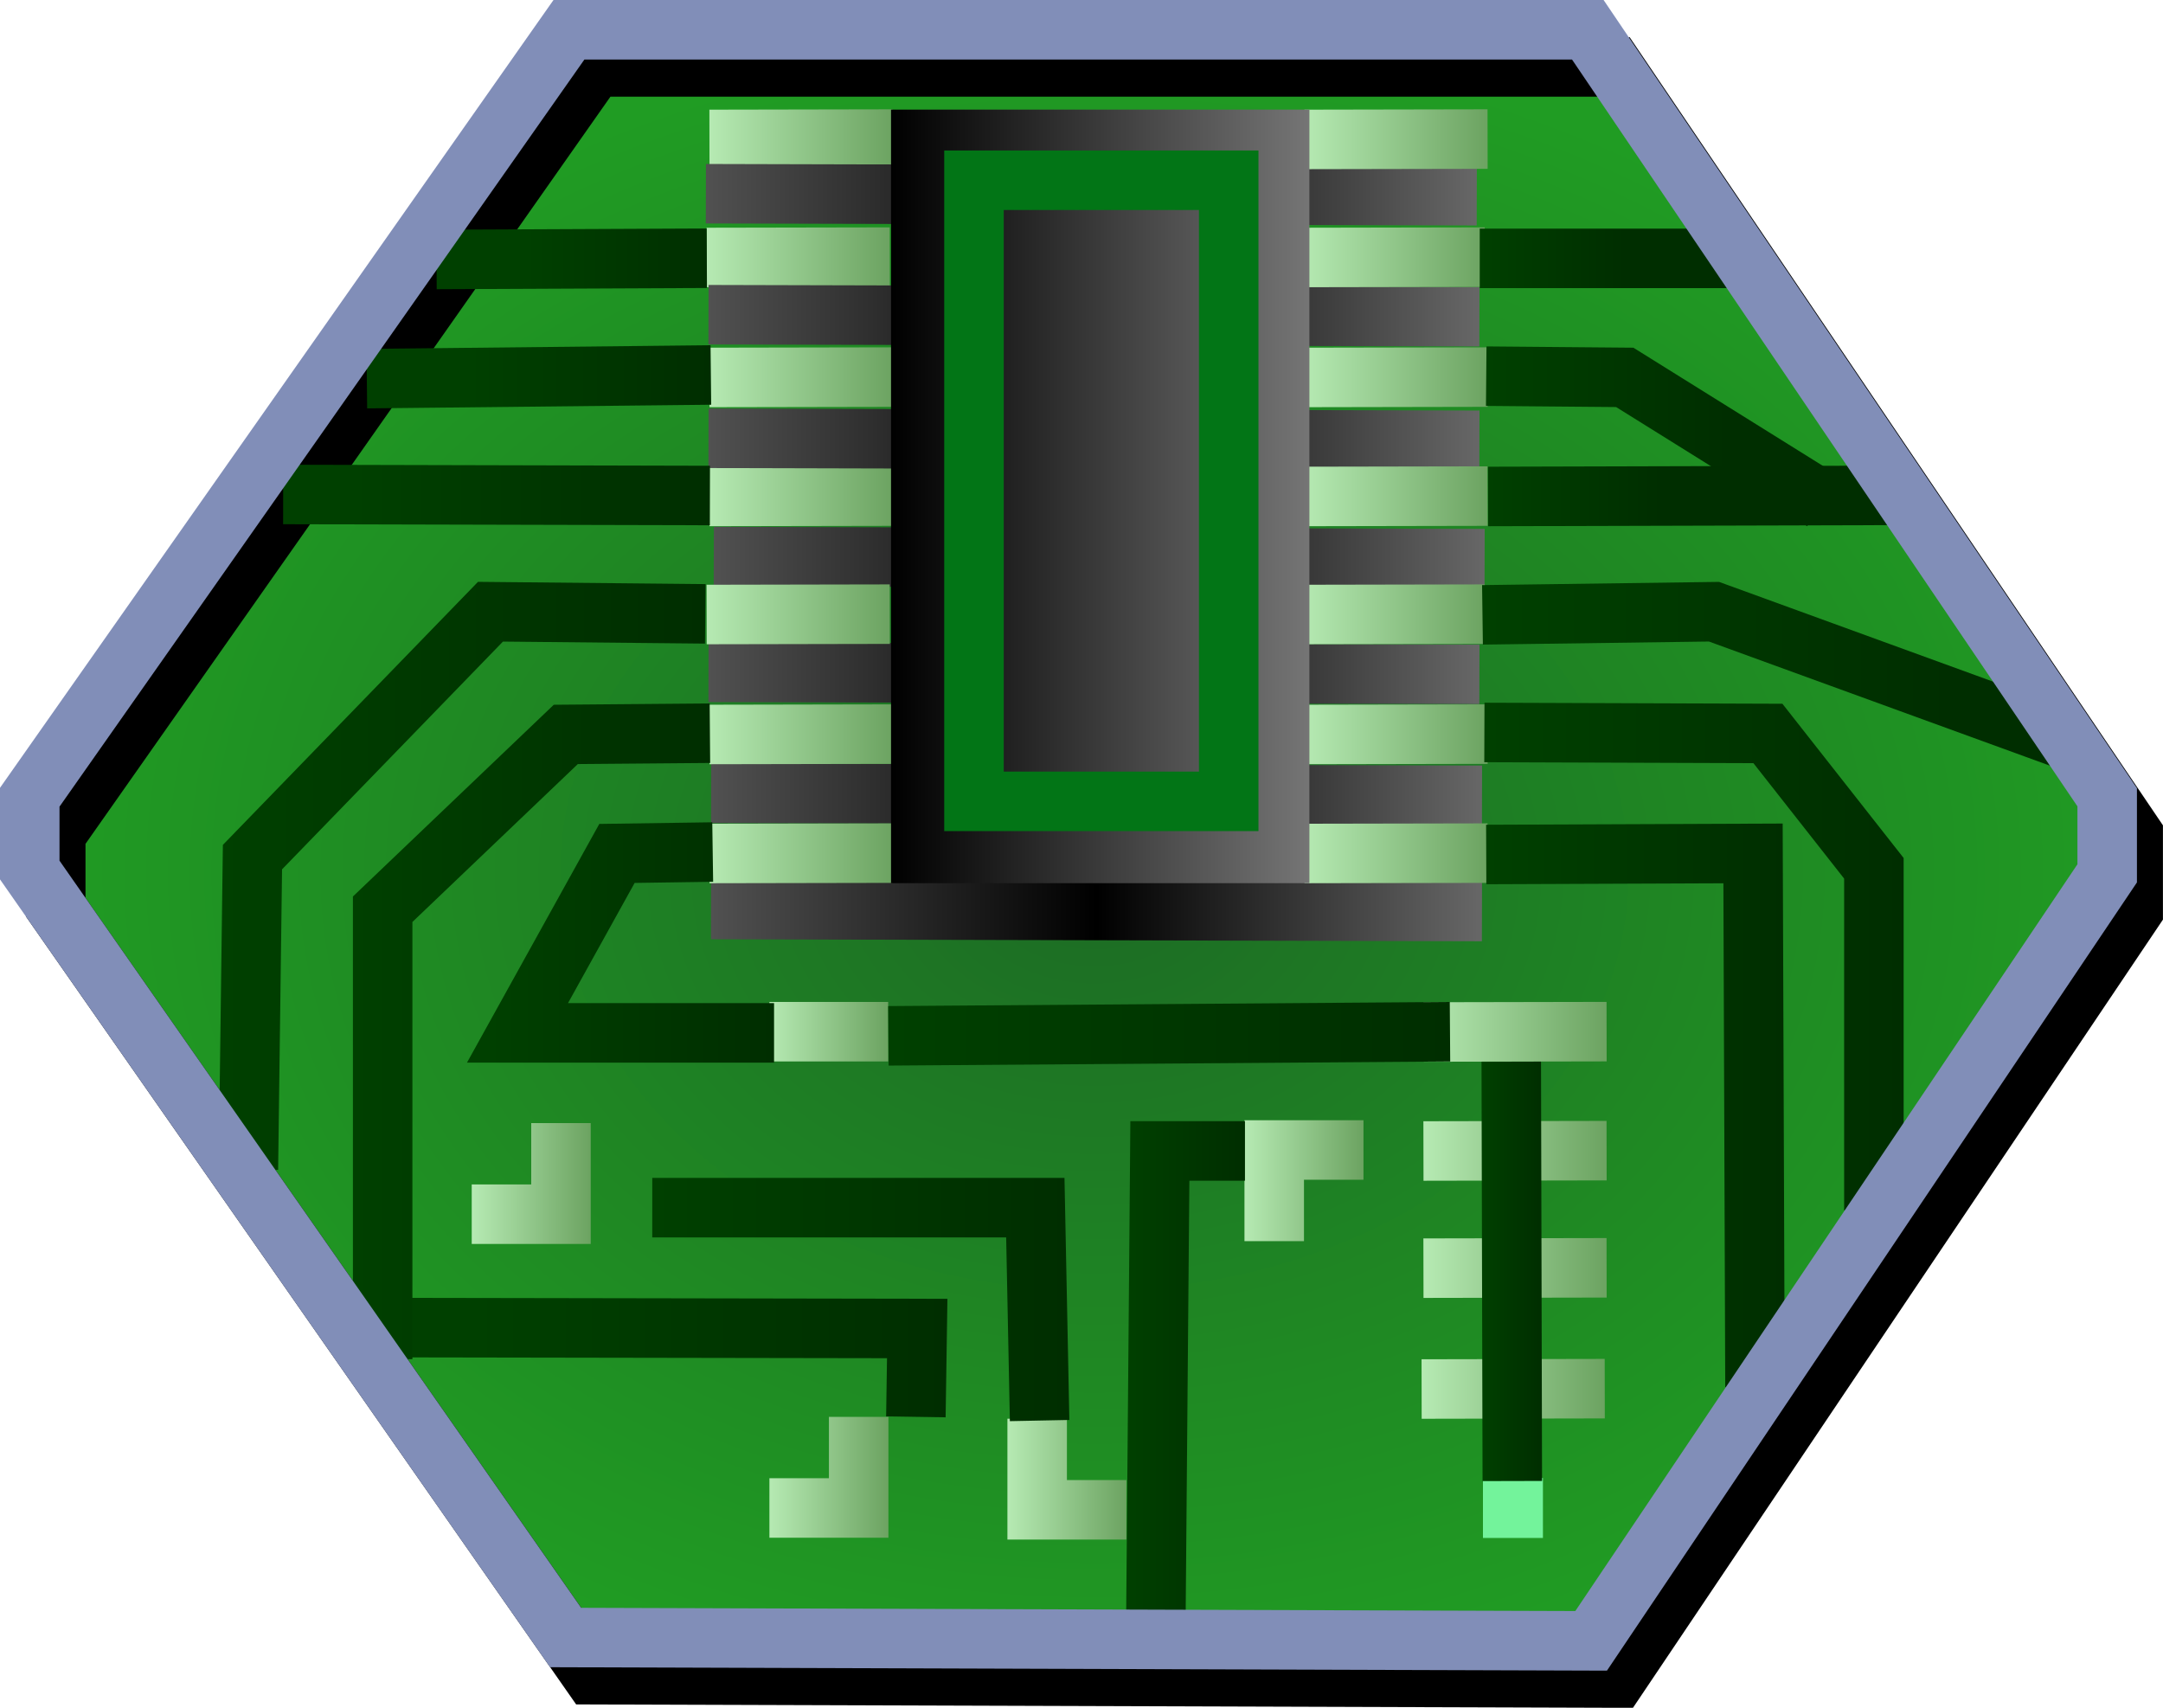 <?xml version="1.0" encoding="UTF-8" standalone="no"?>
<!-- Created with Inkscape (http://www.inkscape.org/) -->
<svg
   xmlns:dc="http://purl.org/dc/elements/1.1/"
   xmlns:cc="http://web.resource.org/cc/"
   xmlns:rdf="http://www.w3.org/1999/02/22-rdf-syntax-ns#"
   xmlns:svg="http://www.w3.org/2000/svg"
   xmlns="http://www.w3.org/2000/svg"
   xmlns:xlink="http://www.w3.org/1999/xlink"
   xmlns:sodipodi="http://sodipodi.sourceforge.net/DTD/sodipodi-0.dtd"
   xmlns:inkscape="http://www.inkscape.org/namespaces/inkscape"
   width="36.352"
   height="28.7"
   id="svg5151"
   sodipodi:version="0.32"
   inkscape:version="0.45.1"
   version="1.0"
   sodipodi:docbase="/storage/projekte/programmieren/warzone/data/base/images/icons"
   sodipodi:docname="main-research.svg"
   inkscape:output_extension="org.inkscape.output.svg.inkscape">
  <defs
     id="defs5153">
    <linearGradient
       id="linearGradient13750">
      <stop
         style="stop-color:#757575;stop-opacity:1;"
         offset="0"
         id="stop13752" />
      <stop
         style="stop-color:#000000;stop-opacity:1;"
         offset="1"
         id="stop13754" />
    </linearGradient>
    <linearGradient
       inkscape:collect="always"
       xlink:href="#linearGradient13750"
       id="linearGradient6944"
       gradientUnits="userSpaceOnUse"
       x1="96.075"
       y1="8.5"
       x2="89.044"
       y2="8.5" />
    <linearGradient
       inkscape:collect="always"
       xlink:href="#linearGradient17692"
       id="linearGradient6947"
       gradientUnits="userSpaceOnUse"
       x1="81.997"
       y1="20.047"
       x2="83.997"
       y2="20.047" />
    <linearGradient
       inkscape:collect="always"
       xlink:href="#linearGradient10765"
       id="linearGradient6950"
       gradientUnits="userSpaceOnUse"
       x1="99.047"
       y1="16.531"
       x2="104.062"
       y2="16.531" />
    <linearGradient
       inkscape:collect="always"
       xlink:href="#linearGradient10765"
       id="linearGradient6953"
       gradientUnits="userSpaceOnUse"
       x1="99.016"
       y1="14.797"
       x2="106.062"
       y2="14.797" />
    <linearGradient
       inkscape:collect="always"
       xlink:href="#linearGradient10765"
       id="linearGradient6956"
       gradientUnits="userSpaceOnUse"
       x1="98.984"
       y1="10.969"
       x2="106.875"
       y2="10.969" />
    <linearGradient
       inkscape:collect="always"
       xlink:href="#linearGradient10765"
       id="linearGradient6959"
       gradientUnits="userSpaceOnUse"
       x1="99.078"
       y1="8.492"
       x2="102"
       y2="8.492" />
    <linearGradient
       inkscape:collect="always"
       xlink:href="#linearGradient10765"
       id="linearGradient6962"
       gradientUnits="userSpaceOnUse"
       x1="99.047"
       y1="6.898"
       x2="103.125"
       y2="6.898" />
    <linearGradient
       inkscape:collect="always"
       xlink:href="#linearGradient10765"
       id="linearGradient6965"
       gradientUnits="userSpaceOnUse"
       x1="98.938"
       y1="4.5"
       x2="101.375"
       y2="4.5" />
    <linearGradient
       inkscape:collect="always"
       xlink:href="#linearGradient10765"
       id="linearGradient6968"
       gradientUnits="userSpaceOnUse"
       x1="81.953"
       y1="6.523"
       x2="86.016"
       y2="6.523" />
    <linearGradient
       inkscape:collect="always"
       xlink:href="#linearGradient10765"
       id="linearGradient6971"
       gradientUnits="userSpaceOnUse"
       x1="82.906"
       y1="4.508"
       x2="86.125"
       y2="4.508" />
    <linearGradient
       inkscape:collect="always"
       xlink:href="#linearGradient10765"
       id="linearGradient6974"
       gradientUnits="userSpaceOnUse"
       x1="79.984"
       y1="8.477"
       x2="86"
       y2="8.477" />
    <linearGradient
       inkscape:collect="always"
       xlink:href="#linearGradient10765"
       id="linearGradient6977"
       gradientUnits="userSpaceOnUse"
       x1="77.75"
       y1="13.625"
       x2="85.922"
       y2="13.625" />
    <linearGradient
       inkscape:collect="always"
       xlink:href="#linearGradient10765"
       id="linearGradient6980"
       gradientUnits="userSpaceOnUse"
       x1="80"
       y1="16.148"
       x2="86"
       y2="16.148" />
    <linearGradient
       inkscape:collect="always"
       xlink:href="#linearGradient10765"
       id="linearGradient6983"
       gradientUnits="userSpaceOnUse"
       x1="82.031"
       y1="22.969"
       x2="89.984"
       y2="22.969" />
    <linearGradient
       inkscape:collect="always"
       xlink:href="#linearGradient10765"
       id="linearGradient6986"
       gradientUnits="userSpaceOnUse"
       x1="85.031"
       y1="21.992"
       x2="92.031"
       y2="21.992" />
    <linearGradient
       inkscape:collect="always"
       xlink:href="#linearGradient10765"
       id="linearGradient6989"
       gradientUnits="userSpaceOnUse"
       x1="93"
       y1="22.531"
       x2="94.992"
       y2="22.531" />
    <linearGradient
       inkscape:collect="always"
       xlink:href="#linearGradient10765"
       id="linearGradient6993"
       gradientUnits="userSpaceOnUse"
       x1="98.969"
       y1="21.523"
       x2="99.984"
       y2="21.523" />
    <linearGradient
       inkscape:collect="always"
       xlink:href="#linearGradient10765"
       id="linearGradient6996"
       gradientUnits="userSpaceOnUse"
       x1="89"
       y1="17.531"
       x2="98.438"
       y2="17.531" />
    <linearGradient
       id="linearGradient10765">
      <stop
         style="stop-color:#004000;stop-opacity:1;"
         offset="0"
         id="stop10767" />
      <stop
         style="stop-color:#002e00;stop-opacity:1;"
         offset="1"
         id="stop10769" />
    </linearGradient>
    <linearGradient
       inkscape:collect="always"
       xlink:href="#linearGradient10765"
       id="linearGradient6999"
       gradientUnits="userSpaceOnUse"
       x1="82.266"
       y1="16"
       x2="87.078"
       y2="16" />
    <linearGradient
       inkscape:collect="always"
       xlink:href="#linearGradient17692"
       id="linearGradient7002"
       gradientUnits="userSpaceOnUse"
       x1="87"
       y1="17.496"
       x2="88.996"
       y2="17.496" />
    <linearGradient
       inkscape:collect="always"
       xlink:href="#linearGradient17692"
       id="linearGradient7005"
       gradientUnits="userSpaceOnUse"
       x1="94.984"
       y1="20"
       x2="96.984"
       y2="20" />
    <linearGradient
       inkscape:collect="always"
       xlink:href="#linearGradient17692"
       id="linearGradient7008"
       gradientUnits="userSpaceOnUse"
       x1="91"
       y1="25.016"
       x2="93"
       y2="25.016" />
    <linearGradient
       inkscape:collect="always"
       xlink:href="#linearGradient17692"
       id="linearGradient7011"
       gradientUnits="userSpaceOnUse"
       x1="87"
       y1="24.984"
       x2="89"
       y2="24.984" />
    <linearGradient
       inkscape:collect="always"
       xlink:href="#linearGradient17692"
       id="linearGradient7015"
       gradientUnits="userSpaceOnUse"
       x1="97.961"
       y1="23.498"
       x2="101.039"
       y2="23.498" />
    <linearGradient
       inkscape:collect="always"
       xlink:href="#linearGradient17692"
       id="linearGradient7018"
       gradientUnits="userSpaceOnUse"
       x1="97.992"
       y1="21.467"
       x2="101.07"
       y2="21.467" />
    <linearGradient
       inkscape:collect="always"
       xlink:href="#linearGradient17692"
       id="linearGradient7021"
       gradientUnits="userSpaceOnUse"
       x1="97.992"
       y1="19.498"
       x2="101.07"
       y2="19.498" />
    <linearGradient
       inkscape:collect="always"
       xlink:href="#linearGradient17692"
       id="linearGradient7024"
       gradientUnits="userSpaceOnUse"
       x1="97.992"
       y1="17.498"
       x2="101.07"
       y2="17.498" />
    <linearGradient
       inkscape:collect="always"
       xlink:href="#linearGradient17692"
       id="linearGradient17678"
       x1="95.992"
       y1="14.498"
       x2="99.07"
       y2="14.498"
       gradientUnits="userSpaceOnUse" />
    <linearGradient
       inkscape:collect="always"
       xlink:href="#linearGradient17692"
       id="linearGradient17680"
       x1="95.992"
       y1="12.498"
       x2="99.07"
       y2="12.498"
       gradientUnits="userSpaceOnUse" />
    <linearGradient
       inkscape:collect="always"
       xlink:href="#linearGradient17692"
       id="linearGradient17682"
       x1="95.945"
       y1="10.482"
       x2="99.023"
       y2="10.482"
       gradientUnits="userSpaceOnUse" />
    <linearGradient
       inkscape:collect="always"
       xlink:href="#linearGradient17692"
       id="linearGradient17684"
       x1="95.992"
       y1="8.498"
       x2="99.07"
       y2="8.498"
       gradientUnits="userSpaceOnUse" />
    <linearGradient
       inkscape:collect="always"
       xlink:href="#linearGradient17692"
       id="linearGradient17686"
       x1="95.992"
       y1="6.498"
       x2="99.07"
       y2="6.498"
       gradientUnits="userSpaceOnUse" />
    <linearGradient
       inkscape:collect="always"
       xlink:href="#linearGradient17692"
       id="linearGradient17688"
       x1="95.945"
       y1="4.482"
       x2="99.023"
       y2="4.482"
       gradientUnits="userSpaceOnUse" />
    <linearGradient
       inkscape:collect="always"
       xlink:href="#linearGradient17692"
       id="linearGradient17690"
       x1="95.992"
       y1="2.498"
       x2="99.07"
       y2="2.498"
       gradientUnits="userSpaceOnUse" />
    <linearGradient
       inkscape:collect="always"
       xlink:href="#linearGradient17692"
       id="linearGradient7035"
       gradientUnits="userSpaceOnUse"
       x1="85.992"
       y1="14.498"
       x2="89.07"
       y2="14.498" />
    <linearGradient
       inkscape:collect="always"
       xlink:href="#linearGradient21683"
       id="linearGradient7038"
       gradientUnits="userSpaceOnUse"
       gradientTransform="translate(-8.6817969e-2,-12.029)"
       x1="86.019"
       y1="15.459"
       x2="98.975"
       y2="15.459" />
    <linearGradient
       inkscape:collect="always"
       xlink:href="#linearGradient17692"
       id="linearGradient7041"
       gradientUnits="userSpaceOnUse"
       x1="85.992"
       y1="12.498"
       x2="89.07"
       y2="12.498" />
    <linearGradient
       inkscape:collect="always"
       xlink:href="#linearGradient21683"
       id="linearGradient7044"
       gradientUnits="userSpaceOnUse"
       gradientTransform="translate(-4.2623751e-2,-9.996)"
       x1="86.019"
       y1="15.459"
       x2="98.975"
       y2="15.459" />
    <linearGradient
       inkscape:collect="always"
       xlink:href="#linearGradient17692"
       id="linearGradient7047"
       gradientUnits="userSpaceOnUse"
       x1="85.945"
       y1="10.482"
       x2="89.023"
       y2="10.482" />
    <linearGradient
       inkscape:collect="always"
       xlink:href="#linearGradient21683"
       id="linearGradient7050"
       gradientUnits="userSpaceOnUse"
       gradientTransform="translate(-4.2623837e-2,-7.919)"
       x1="86.019"
       y1="15.459"
       x2="98.975"
       y2="15.459" />
    <linearGradient
       inkscape:collect="always"
       xlink:href="#linearGradient17692"
       id="linearGradient7053"
       gradientUnits="userSpaceOnUse"
       x1="85.992"
       y1="8.498"
       x2="89.07"
       y2="8.498" />
    <linearGradient
       inkscape:collect="always"
       xlink:href="#linearGradient21683"
       id="linearGradient7056"
       gradientUnits="userSpaceOnUse"
       gradientTransform="translate(4.5764589e-2,-5.93)"
       x1="86.019"
       y1="15.459"
       x2="98.975"
       y2="15.459" />
    <linearGradient
       inkscape:collect="always"
       xlink:href="#linearGradient17692"
       id="linearGradient7059"
       gradientUnits="userSpaceOnUse"
       x1="85.992"
       y1="6.498"
       x2="89.07"
       y2="6.498" />
    <linearGradient
       inkscape:collect="always"
       xlink:href="#linearGradient21683"
       id="linearGradient7062"
       gradientUnits="userSpaceOnUse"
       gradientTransform="translate(-4.2623817e-2,-3.986)"
       x1="86.019"
       y1="15.459"
       x2="98.975"
       y2="15.459" />
    <linearGradient
       inkscape:collect="always"
       xlink:href="#linearGradient17692"
       id="linearGradient7065"
       gradientUnits="userSpaceOnUse"
       x1="85.945"
       y1="4.482"
       x2="89.023"
       y2="4.482" />
    <linearGradient
       inkscape:collect="always"
       xlink:href="#linearGradient21683"
       id="linearGradient7068"
       gradientUnits="userSpaceOnUse"
       gradientTransform="translate(1.5704165e-3,-1.953)"
       x1="86.019"
       y1="15.459"
       x2="98.975"
       y2="15.459" />
    <linearGradient
       id="linearGradient17692">
      <stop
         id="stop17694"
         offset="0"
         style="stop-color:#b6eab3;stop-opacity:1;" />
      <stop
         id="stop17696"
         offset="1"
         style="stop-color:#6ca361;stop-opacity:1;" />
    </linearGradient>
    <linearGradient
       inkscape:collect="always"
       xlink:href="#linearGradient17692"
       id="linearGradient7071"
       gradientUnits="userSpaceOnUse"
       x1="85.992"
       y1="2.498"
       x2="89.07"
       y2="2.498" />
    <linearGradient
       id="linearGradient21683">
      <stop
         style="stop-color:#515151;stop-opacity:1;"
         offset="0"
         id="stop21685" />
      <stop
         id="stop21691"
         offset="0.5"
         style="stop-color:#000000;stop-opacity:1;" />
      <stop
         style="stop-color:#676767;stop-opacity:1;"
         offset="1"
         id="stop21687" />
    </linearGradient>
    <linearGradient
       inkscape:collect="always"
       xlink:href="#linearGradient21683"
       id="linearGradient7074"
       gradientUnits="userSpaceOnUse"
       x1="86.019"
       y1="15.459"
       x2="98.975"
       y2="15.459" />
    <linearGradient
       id="linearGradient10584">
      <stop
         id="stop10586"
         offset="0"
         style="stop-color:#1d6b24;stop-opacity:1;" />
      <stop
         id="stop10588"
         offset="1"
         style="stop-color:#209c23;stop-opacity:1;" />
    </linearGradient>
    <radialGradient
       inkscape:collect="always"
       xlink:href="#linearGradient10584"
       id="radialGradient7077"
       gradientUnits="userSpaceOnUse"
       gradientTransform="matrix(1,0,0,0.782,-36.938,3.675)"
       cx="129.401"
       cy="14.258"
       fx="129.401"
       fy="14.258"
       r="17.957" />
  </defs>
  <sodipodi:namedview
     id="base"
     pagecolor="#ffffff"
     bordercolor="#666666"
     borderopacity="1.0"
     inkscape:pageopacity="0.0"
     inkscape:pageshadow="2"
     inkscape:zoom="0.35"
     inkscape:cx="350"
     inkscape:cy="520"
     inkscape:document-units="px"
     inkscape:current-layer="layer1"
     inkscape:window-width="910"
     inkscape:window-height="627"
     inkscape:window-x="0"
     inkscape:window-y="25" />
  <g
     inkscape:label="Ebene 1"
     inkscape:groupmode="layer"
     id="layer1"
     transform="translate(-513.253,-460.869)">
    <g
       id="g5039"
       transform="translate(439.184,460.711)">
      <path
         style="fill:url(#radialGradient7077);fill-opacity:1;fill-rule:evenodd;stroke:#000000;stroke-width:1px;stroke-linecap:butt;stroke-linejoin:miter;stroke-opacity:1"
         d="M 84.068,1.283 L 101.192,1.283 L 109.92,14.181 L 109.92,15.46 L 101.247,28.358 L 84.013,28.302 L 75.006,15.404 L 75.006,14.181 L 84.068,1.283 z "
         id="path9611"
         sodipodi:nodetypes="ccccccccc" />
      <path
         sodipodi:nodetypes="cc"
         id="path19728"
         d="M 86.519,15.444 L 98.475,15.475"
         style="fill:none;fill-rule:evenodd;stroke:url(#linearGradient7074);stroke-width:1px;stroke-linecap:square;stroke-linejoin:miter;stroke-opacity:1" />
      <path
         sodipodi:nodetypes="cc"
         id="path6654"
         d="M 88.57,2.496 L 86.492,2.5"
         style="fill:#73f39b;fill-opacity:1;fill-rule:evenodd;stroke:url(#linearGradient7071);stroke-width:1px;stroke-linecap:square;stroke-linejoin:miter;stroke-opacity:1" />
      <path
         sodipodi:nodetypes="cc"
         id="path21693"
         d="M 86.521,13.491 L 98.476,13.522"
         style="fill:none;fill-rule:evenodd;stroke:url(#linearGradient7068);stroke-width:1px;stroke-linecap:square;stroke-linejoin:miter;stroke-opacity:1" />
      <path
         style="fill:#73f39b;fill-opacity:1;fill-rule:evenodd;stroke:url(#linearGradient7065);stroke-width:1px;stroke-linecap:square;stroke-linejoin:miter;stroke-opacity:1"
         d="M 88.523,4.48 L 86.445,4.484"
         id="path7625"
         sodipodi:nodetypes="cc" />
      <path
         sodipodi:nodetypes="cc"
         id="path21697"
         d="M 86.476,11.458 L 98.432,11.489"
         style="fill:none;fill-rule:evenodd;stroke:url(#linearGradient7062);stroke-width:1px;stroke-linecap:square;stroke-linejoin:miter;stroke-opacity:1" />
      <path
         sodipodi:nodetypes="cc"
         id="path7627"
         d="M 88.57,6.496 L 86.492,6.5"
         style="fill:#73f39b;fill-opacity:1;fill-rule:evenodd;stroke:url(#linearGradient7059);stroke-width:1px;stroke-linecap:square;stroke-linejoin:miter;stroke-opacity:1" />
      <path
         sodipodi:nodetypes="cc"
         id="path21701"
         d="M 86.565,9.513 L 98.52,9.545"
         style="fill:none;fill-rule:evenodd;stroke:url(#linearGradient7056);stroke-width:1px;stroke-linecap:square;stroke-linejoin:miter;stroke-opacity:1" />
      <path
         style="fill:#73f39b;fill-opacity:1;fill-rule:evenodd;stroke:url(#linearGradient7053);stroke-width:1px;stroke-linecap:square;stroke-linejoin:miter;stroke-opacity:1"
         d="M 88.57,8.496 L 86.492,8.5"
         id="path7629"
         sodipodi:nodetypes="cc" />
      <path
         sodipodi:nodetypes="cc"
         id="path21705"
         d="M 86.476,7.525 L 98.432,7.556"
         style="fill:none;fill-rule:evenodd;stroke:url(#linearGradient7050);stroke-width:1px;stroke-linecap:square;stroke-linejoin:miter;stroke-opacity:1" />
      <path
         sodipodi:nodetypes="cc"
         id="path7631"
         d="M 88.523,10.48 L 86.445,10.484"
         style="fill:#73f39b;fill-opacity:1;fill-rule:evenodd;stroke:url(#linearGradient7047);stroke-width:1px;stroke-linecap:square;stroke-linejoin:miter;stroke-opacity:1" />
      <path
         sodipodi:nodetypes="cc"
         id="path21709"
         d="M 86.476,5.448 L 98.432,5.479"
         style="fill:none;fill-rule:evenodd;stroke:url(#linearGradient7044);stroke-width:1px;stroke-linecap:square;stroke-linejoin:miter;stroke-opacity:1" />
      <path
         style="fill:#73f39b;fill-opacity:1;fill-rule:evenodd;stroke:url(#linearGradient7041);stroke-width:1px;stroke-linecap:square;stroke-linejoin:miter;stroke-opacity:1"
         d="M 88.57,12.496 L 86.492,12.5"
         id="path7633"
         sodipodi:nodetypes="cc" />
      <path
         sodipodi:nodetypes="cc"
         id="path21713"
         d="M 86.432,3.415 L 98.388,3.446"
         style="fill:none;fill-rule:evenodd;stroke:url(#linearGradient7038);stroke-width:1px;stroke-linecap:square;stroke-linejoin:miter;stroke-opacity:1" />
      <path
         sodipodi:nodetypes="cc"
         id="path7635"
         d="M 88.57,14.496 L 86.492,14.5"
         style="fill:#73f39b;fill-opacity:1;fill-rule:evenodd;stroke:url(#linearGradient7035);stroke-width:1px;stroke-linecap:square;stroke-linejoin:miter;stroke-opacity:1" />
      <g
         style="fill:none;fill-opacity:1"
         id="g15697">
        <path
           sodipodi:nodetypes="cc"
           id="path7637"
           d="M 98.57,2.496 L 96.492,2.5"
           style="fill:none;fill-opacity:1;fill-rule:evenodd;stroke:url(#linearGradient17690);stroke-width:1px;stroke-linecap:square;stroke-linejoin:miter;stroke-opacity:1" />
        <path
           style="fill:none;fill-opacity:1;fill-rule:evenodd;stroke:url(#linearGradient17688);stroke-width:1px;stroke-linecap:square;stroke-linejoin:miter;stroke-opacity:1"
           d="M 98.523,4.48 L 96.445,4.484"
           id="path7639"
           sodipodi:nodetypes="cc" />
        <path
           sodipodi:nodetypes="cc"
           id="path7641"
           d="M 98.57,6.496 L 96.492,6.5"
           style="fill:none;fill-opacity:1;fill-rule:evenodd;stroke:url(#linearGradient17686);stroke-width:1px;stroke-linecap:square;stroke-linejoin:miter;stroke-opacity:1" />
        <path
           style="fill:none;fill-opacity:1;fill-rule:evenodd;stroke:url(#linearGradient17684);stroke-width:1px;stroke-linecap:square;stroke-linejoin:miter;stroke-opacity:1"
           d="M 98.57,8.496 L 96.492,8.5"
           id="path7643"
           sodipodi:nodetypes="cc" />
        <path
           sodipodi:nodetypes="cc"
           id="path7645"
           d="M 98.523,10.48 L 96.445,10.484"
           style="fill:none;fill-opacity:1;fill-rule:evenodd;stroke:url(#linearGradient17682);stroke-width:1px;stroke-linecap:square;stroke-linejoin:miter;stroke-opacity:1" />
        <path
           style="fill:none;fill-opacity:1;fill-rule:evenodd;stroke:url(#linearGradient17680);stroke-width:1px;stroke-linecap:square;stroke-linejoin:miter;stroke-opacity:1"
           d="M 98.57,12.496 L 96.492,12.5"
           id="path7647"
           sodipodi:nodetypes="cc" />
        <path
           sodipodi:nodetypes="cc"
           id="path7649"
           d="M 98.57,14.496 L 96.492,14.5"
           style="fill:none;fill-opacity:1;fill-rule:evenodd;stroke:url(#linearGradient17678);stroke-width:1px;stroke-linecap:square;stroke-linejoin:miter;stroke-opacity:1" />
      </g>
      <path
         style="fill:none;fill-opacity:1;fill-rule:evenodd;stroke:url(#linearGradient7024);stroke-width:1px;stroke-linecap:square;stroke-linejoin:miter;stroke-opacity:1"
         d="M 100.57,17.496 L 98.492,17.5"
         id="path7651"
         sodipodi:nodetypes="cc" />
      <path
         sodipodi:nodetypes="cc"
         id="path7653"
         d="M 100.57,19.496 L 98.492,19.5"
         style="fill:none;fill-opacity:1;fill-rule:evenodd;stroke:url(#linearGradient7021);stroke-width:1px;stroke-linecap:square;stroke-linejoin:miter;stroke-opacity:1" />
      <path
         style="fill:none;fill-opacity:1;fill-rule:evenodd;stroke:url(#linearGradient7018);stroke-width:1px;stroke-linecap:square;stroke-linejoin:miter;stroke-opacity:1"
         d="M 100.57,21.465 L 98.492,21.469"
         id="path7655"
         sodipodi:nodetypes="cc" />
      <path
         sodipodi:nodetypes="cc"
         id="path7657"
         d="M 100.539,23.496 L 98.461,23.5"
         style="fill:none;fill-opacity:1;fill-rule:evenodd;stroke:url(#linearGradient7015);stroke-width:1px;stroke-linecap:square;stroke-linejoin:miter;stroke-opacity:1" />
      <rect
         y="24.996"
         x="98.992"
         height="1.008"
         width="1.008"
         id="rect7661"
         style="fill:#73f39b;fill-opacity:1;fill-rule:evenodd;stroke:none;stroke-width:3;stroke-linecap:square;stroke-linejoin:miter;stroke-miterlimit:4;stroke-dasharray:none;stroke-dashoffset:0;stroke-opacity:1" />
      <path
         sodipodi:nodetypes="ccc"
         id="path7663"
         d="M 88.5,24.469 L 88.5,25.5 L 87.5,25.5"
         style="fill:none;fill-opacity:1;fill-rule:evenodd;stroke:url(#linearGradient7011);stroke-width:1px;stroke-linecap:square;stroke-linejoin:miter;stroke-opacity:1" />
      <path
         style="fill:none;fill-opacity:1;fill-rule:evenodd;stroke:url(#linearGradient7008);stroke-width:1px;stroke-linecap:square;stroke-linejoin:miter;stroke-opacity:1"
         d="M 91.5,24.5 L 91.5,25.531 L 92.5,25.531"
         id="path8634"
         sodipodi:nodetypes="ccc" />
      <path
         sodipodi:nodetypes="ccc"
         id="path8636"
         d="M 95.484,20.516 L 95.484,19.484 L 96.484,19.484"
         style="fill:none;fill-opacity:1;fill-rule:evenodd;stroke:url(#linearGradient7005);stroke-width:1px;stroke-linecap:square;stroke-linejoin:miter;stroke-opacity:1" />
      <path
         sodipodi:nodetypes="cc"
         id="path8638"
         d="M 87.5,17.496 L 88.496,17.496"
         style="fill:none;fill-opacity:1;fill-rule:evenodd;stroke:url(#linearGradient7002);stroke-width:1px;stroke-linecap:square;stroke-linejoin:miter;stroke-opacity:1" />
      <path
         sodipodi:nodetypes="cccc"
         id="path7652"
         d="M 85.547,14.484 L 84.438,14.5 L 82.766,17.516 L 86.578,17.516"
         style="fill:none;fill-opacity:1;fill-rule:evenodd;stroke:url(#linearGradient6999);stroke-width:1px;stroke-linecap:square;stroke-linejoin:miter;stroke-opacity:1" />
      <path
         id="path7654"
         d="M 89.5,17.562 L 97.938,17.5"
         style="fill:none;fill-rule:evenodd;stroke:url(#linearGradient6996);stroke-width:1px;stroke-linecap:square;stroke-linejoin:miter;stroke-opacity:1" />
      <path
         sodipodi:nodetypes="cc"
         id="path7656"
         d="M 99.469,18.5 L 99.484,24.547"
         style="fill:none;fill-rule:evenodd;stroke:url(#linearGradient6993);stroke-width:1px;stroke-linecap:square;stroke-linejoin:miter;stroke-opacity:1" />
      <path
         sodipodi:nodetypes="ccc"
         id="path7658"
         d="M 94.492,19.5 L 93.562,19.5 L 93.5,26.781"
         style="fill:none;fill-rule:evenodd;stroke:url(#linearGradient6989);stroke-width:1px;stroke-linecap:square;stroke-linejoin:miter;stroke-opacity:1" />
      <path
         sodipodi:nodetypes="ccc"
         id="path7660"
         d="M 85.531,20.453 L 91.469,20.453 L 91.531,23.531"
         style="fill:none;fill-rule:evenodd;stroke:url(#linearGradient6986);stroke-width:1px;stroke-linecap:square;stroke-linejoin:miter;stroke-opacity:1" />
      <path
         sodipodi:nodetypes="ccc"
         id="path7662"
         d="M 80.625,22.469 L 89.484,22.484 L 89.469,23.469"
         style="fill:none;fill-rule:evenodd;stroke:url(#linearGradient6983);stroke-width:1px;stroke-linecap:square;stroke-linejoin:miter;stroke-opacity:1" />
      <path
         sodipodi:nodetypes="cccc"
         id="path7664"
         d="M 85.5,12.484 L 83.578,12.5 L 80.5,15.438 L 80.5,22.5"
         style="fill:none;fill-opacity:1;fill-rule:evenodd;stroke:url(#linearGradient6980);stroke-width:1px;stroke-linecap:square;stroke-linejoin:miter;stroke-opacity:1" />
      <path
         sodipodi:nodetypes="cccc"
         id="path7666"
         d="M 85.422,10.469 L 82.312,10.438 L 78.312,14.562 L 78.25,19.312"
         style="fill:none;fill-opacity:1;fill-rule:evenodd;stroke:url(#linearGradient6977);stroke-width:1px;stroke-linecap:square;stroke-linejoin:miter;stroke-opacity:1" />
      <path
         sodipodi:nodetypes="cc"
         id="path7668"
         d="M 85.5,8.484 L 79.328,8.469"
         style="fill:none;fill-opacity:1;fill-rule:evenodd;stroke:url(#linearGradient6974);stroke-width:1px;stroke-linecap:square;stroke-linejoin:miter;stroke-opacity:1" />
      <path
         sodipodi:nodetypes="cc"
         id="path7670"
         d="M 85.448,4.5 L 81.906,4.516"
         style="fill:none;fill-opacity:1;fill-rule:evenodd;stroke:url(#linearGradient6971);stroke-width:1px;stroke-linecap:square;stroke-linejoin:miter;stroke-opacity:1" />
      <path
         sodipodi:nodetypes="cc"
         id="path7672"
         d="M 85.516,6.465 L 80.734,6.516"
         style="fill:none;fill-opacity:1;fill-rule:evenodd;stroke:url(#linearGradient6968);stroke-width:1px;stroke-linecap:square;stroke-linejoin:miter;stroke-opacity:1" />
      <path
         sodipodi:nodetypes="cc"
         id="path7674"
         d="M 99.438,4.5 L 102.875,4.5"
         style="fill:none;fill-opacity:1;fill-rule:evenodd;stroke:url(#linearGradient6965);stroke-width:1px;stroke-linecap:square;stroke-linejoin:miter;stroke-opacity:1" />
      <path
         sodipodi:nodetypes="ccc"
         id="path7676"
         d="M 99.547,6.484 L 101.375,6.5 L 104.281,8.312"
         style="fill:none;fill-opacity:1;fill-rule:evenodd;stroke:url(#linearGradient6962);stroke-width:1px;stroke-linecap:square;stroke-linejoin:miter;stroke-opacity:1" />
      <path
         sodipodi:nodetypes="cc"
         id="path7678"
         d="M 99.578,8.5 L 105.469,8.484"
         style="fill:none;fill-opacity:1;fill-rule:evenodd;stroke:url(#linearGradient6959);stroke-width:1px;stroke-linecap:square;stroke-linejoin:miter;stroke-opacity:1" />
      <path
         sodipodi:nodetypes="ccc"
         id="path7680"
         d="M 99.484,10.484 L 102.875,10.438 L 108.281,12.406"
         style="fill:none;fill-opacity:1;fill-rule:evenodd;stroke:url(#linearGradient6956);stroke-width:1px;stroke-linecap:square;stroke-linejoin:miter;stroke-opacity:1" />
      <path
         sodipodi:nodetypes="cccc"
         id="path7682"
         d="M 99.516,12.469 L 103.781,12.484 L 105.562,14.75 L 105.562,20"
         style="fill:none;fill-opacity:1;fill-rule:evenodd;stroke:url(#linearGradient6953);stroke-width:1px;stroke-linecap:square;stroke-linejoin:miter;stroke-opacity:1" />
      <path
         sodipodi:nodetypes="ccc"
         id="path7684"
         d="M 99.547,14.516 L 103.531,14.5 L 103.562,22.969"
         style="fill:none;fill-opacity:1;fill-rule:evenodd;stroke:url(#linearGradient6950);stroke-width:1px;stroke-linecap:square;stroke-linejoin:miter;stroke-opacity:1" />
      <path
         sodipodi:nodetypes="ccc"
         id="path12779"
         d="M 83.497,19.532 L 83.497,20.563 L 82.497,20.563"
         style="fill:none;fill-opacity:1;fill-rule:evenodd;stroke:url(#linearGradient6947);stroke-width:1px;stroke-linecap:square;stroke-linejoin:miter;stroke-opacity:1" />
      <rect
         y="2"
         x="89.044"
         height="13"
         width="7.031"
         id="rect6652"
         style="fill:url(#linearGradient6944);fill-opacity:1;fill-rule:evenodd;stroke:none;stroke-width:1;stroke-linecap:square;stroke-linejoin:miter;stroke-miterlimit:4;stroke-dasharray:none;stroke-dashoffset:0;stroke-opacity:1" />
      <rect
         y="3.187"
         x="90.438"
         height="10.438"
         width="4.281"
         id="rect21718"
         style="fill:none;fill-opacity:1;fill-rule:evenodd;stroke:#027516;stroke-width:1;stroke-linecap:square;stroke-linejoin:miter;stroke-miterlimit:4;stroke-dasharray:none;stroke-dashoffset:0;stroke-opacity:1" />
      <path
         sodipodi:nodetypes="ccccccccc"
         id="path9609"
         d="M 83.631,0.658 L 100.754,0.658 L 109.483,13.556 L 109.483,14.835 L 100.81,27.733 L 83.575,27.677 L 74.569,14.779 L 74.569,13.556 L 83.631,0.658 z "
         style="fill:none;fill-opacity:1;fill-rule:evenodd;stroke:#818eb8;stroke-width:1px;stroke-linecap:butt;stroke-linejoin:miter;stroke-opacity:1" />
    </g>
  </g>
</svg>
